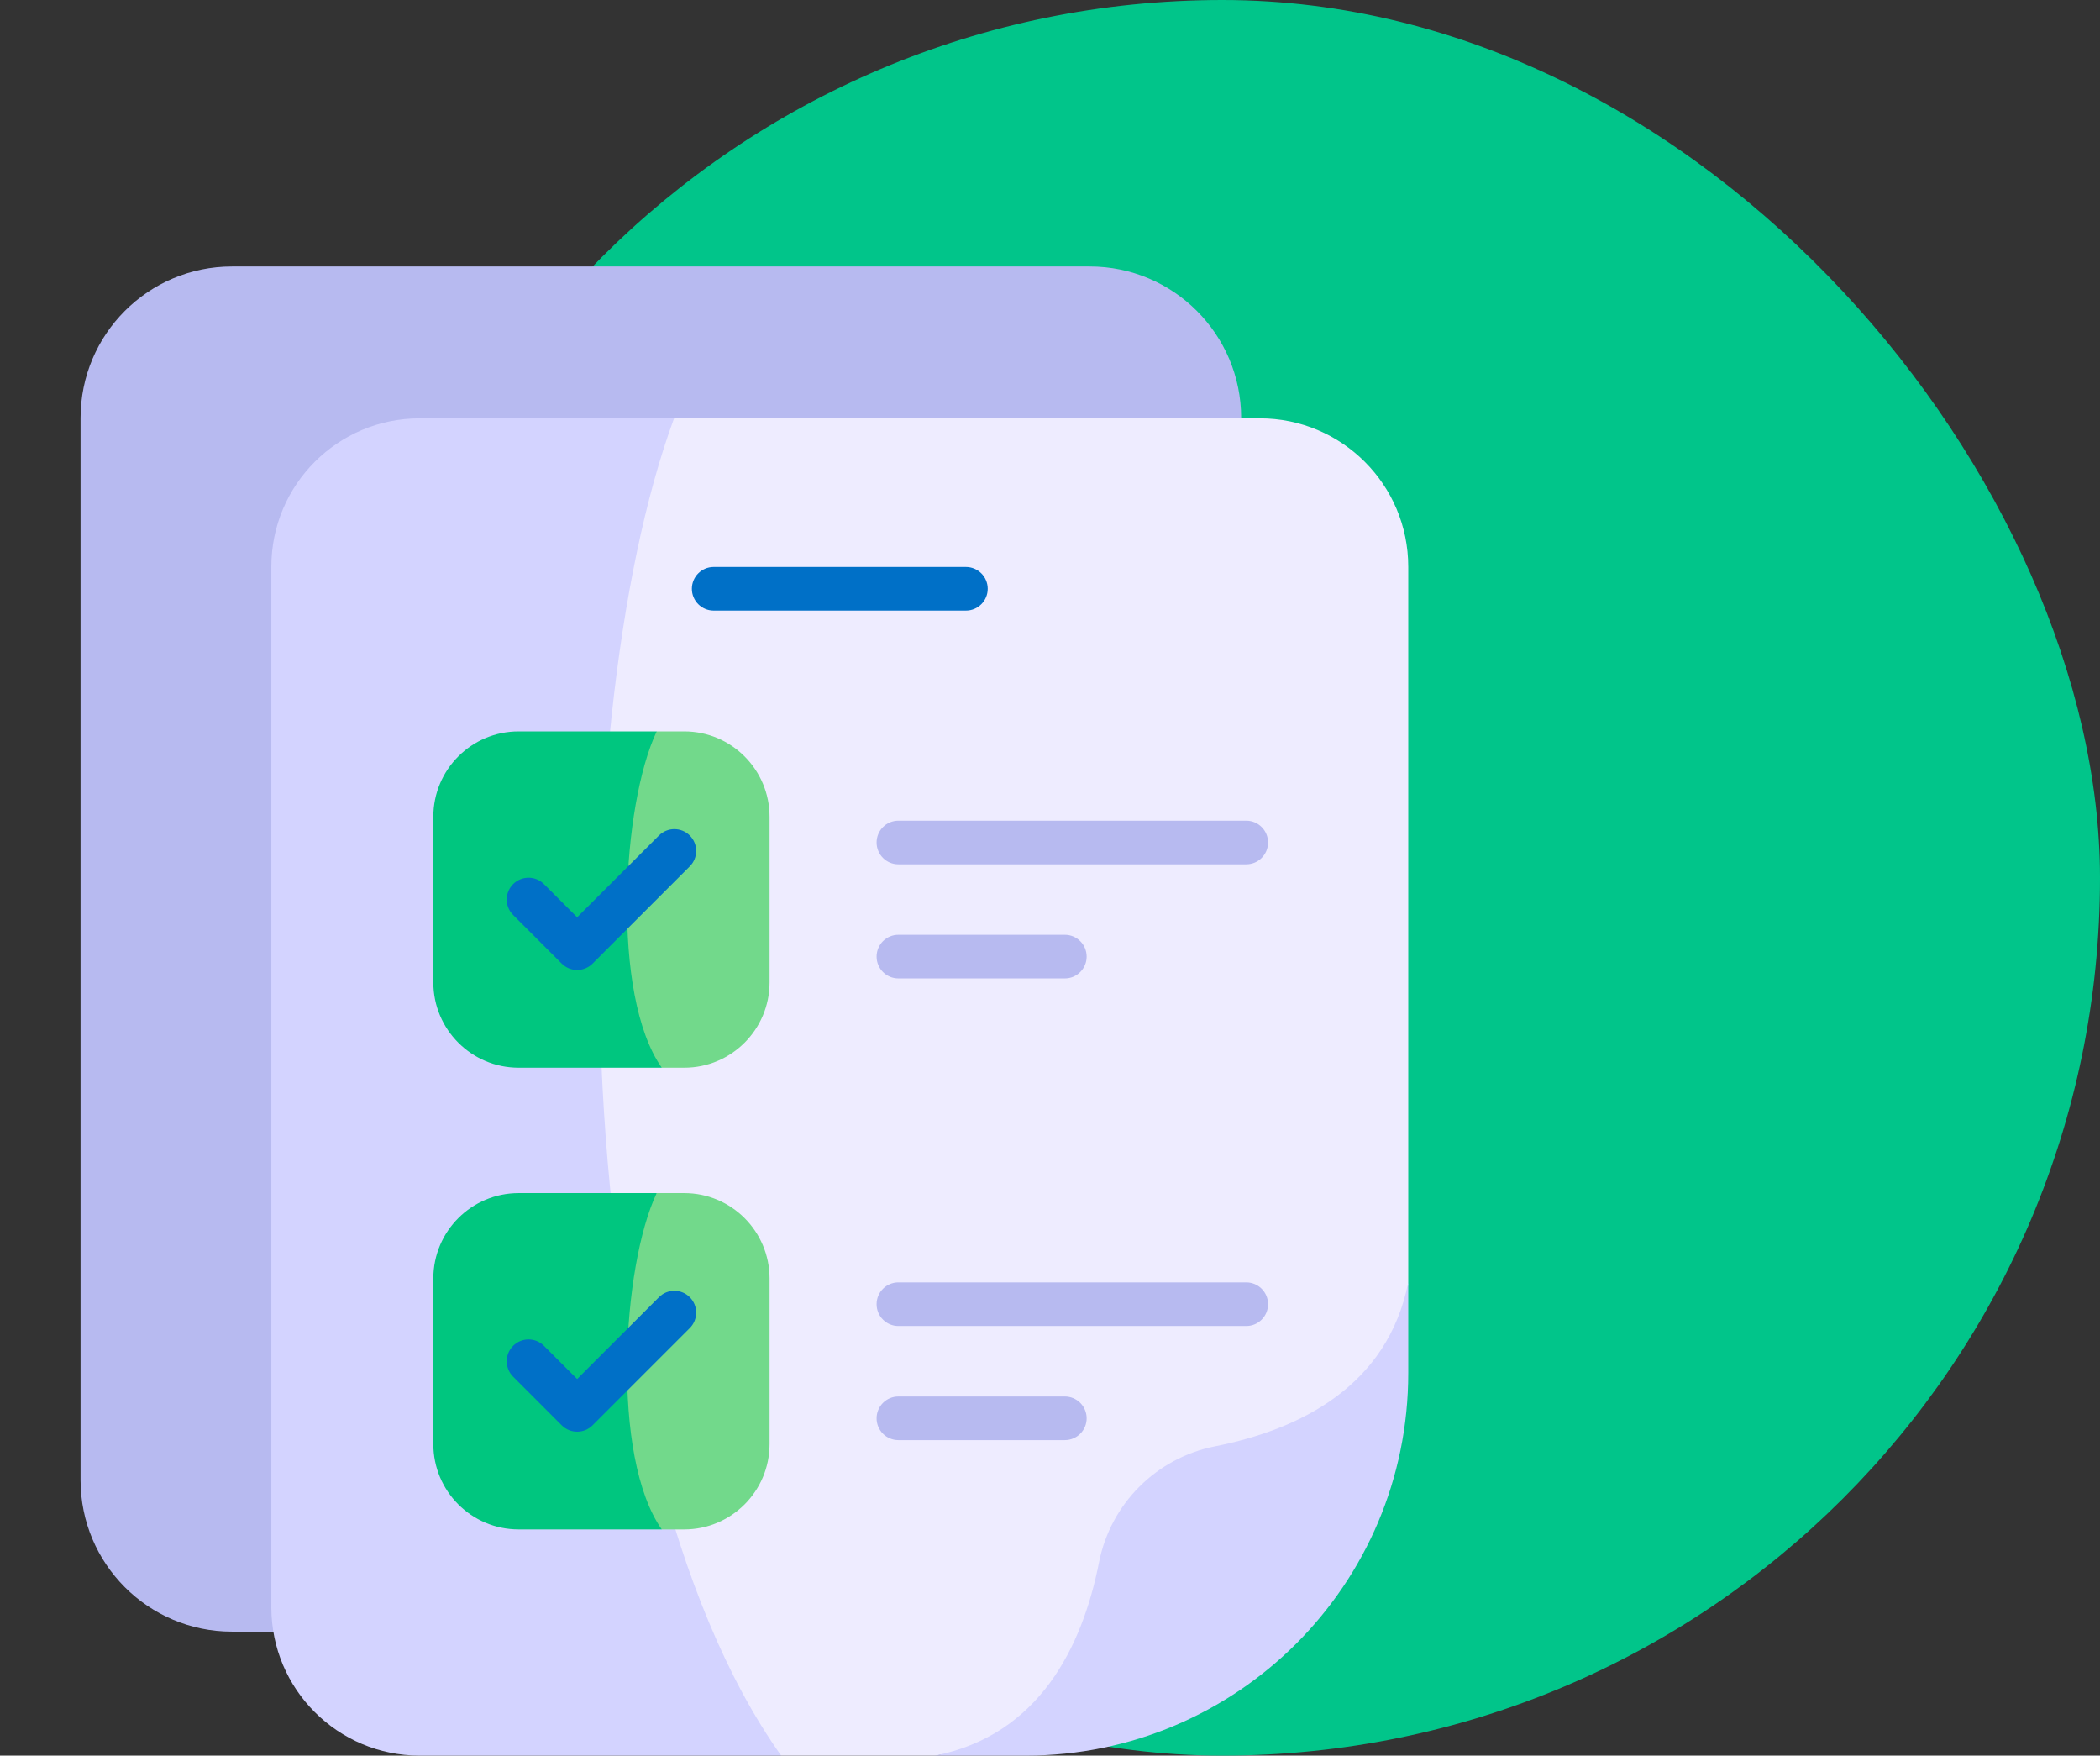<?xml version="1.0" encoding="UTF-8"?> <svg xmlns="http://www.w3.org/2000/svg" width="134" height="112" viewBox="0 0 134 112" fill="none"><rect x="0" y="0" width="134" height="112" fill="#333333" stroke="none"/><rect x="22" width="112" height="112" rx="56" fill="#01C58A"></rect><g clip-path="url(#clip0_2002_102)"><path d="M55.335 103.046L48.375 104.09H14.805C9.467 104.09 5.14 99.763 5.14 94.425V26.665C5.14 21.327 9.467 17 14.805 17H69.533C74.871 17 79.198 21.327 79.198 26.665V73.268L78.572 79.808C73.309 93.589 69.084 100.674 55.335 103.046Z" fill="#B7BAF0"></path><path d="M80.392 26.688H43.011C24.086 42.483 26.262 97.569 49.846 112H59.666L66.484 110.977C79.952 108.654 84.091 101.714 89.247 88.214L89.86 81.807V36.155C89.86 30.926 85.621 26.688 80.392 26.688Z" fill="#EEECFF"></path><path d="M43.011 26.688H26.781C21.552 26.688 17.314 30.926 17.314 36.155V102.533C17.314 107.761 21.552 112 26.781 112H49.846C35.879 92.362 35.706 46.522 43.011 26.688Z" fill="#D3D3FF"></path><path d="M65.461 112C78.936 112 89.86 101.076 89.86 87.601V81.807C88.541 88.424 82.973 91.194 77.521 92.27C73.792 93.006 70.866 95.933 70.13 99.661C69.054 105.113 66.284 110.681 59.666 112H65.461V112Z" fill="#D3D3FF"></path><path d="M43.661 76.113H41.904C35.286 80.23 34.94 93.954 42.229 97.569H43.661C46.668 97.569 49.106 95.131 49.106 92.124V81.559C49.106 78.552 46.668 76.113 43.661 76.113Z" fill="#72D98B"></path><path d="M41.904 76.113H33.096C30.088 76.113 27.651 78.552 27.651 81.559V92.124C27.651 95.131 30.089 97.569 33.096 97.569H42.228C38.977 92.953 39.686 80.785 41.904 76.113Z" fill="#00C67F"></path><path d="M79.523 84.593H57.326C56.557 84.593 55.935 83.97 55.935 83.201C55.935 82.433 56.557 81.81 57.326 81.81H79.523C80.291 81.81 80.914 82.433 80.914 83.201C80.914 83.97 80.291 84.593 79.523 84.593Z" fill="#B7BAF0"></path><path d="M67.946 91.873H57.326C56.557 91.873 55.935 91.25 55.935 90.481C55.935 89.713 56.557 89.09 57.326 89.09H67.946C68.715 89.09 69.338 89.713 69.338 90.481C69.338 91.25 68.715 91.873 67.946 91.873Z" fill="#B7BAF0"></path><path d="M36.828 91.334C36.471 91.334 36.115 91.199 35.843 90.927L32.742 87.825C32.198 87.282 32.198 86.4 32.742 85.857C33.285 85.314 34.166 85.314 34.71 85.857L36.827 87.975L42.047 82.756C42.59 82.212 43.471 82.212 44.015 82.756C44.558 83.299 44.558 84.18 44.015 84.724L37.812 90.927C37.54 91.199 37.184 91.334 36.828 91.334Z" fill="#0070C7"></path><path d="M43.661 46.659H41.904C35.286 50.775 34.94 64.5 42.229 68.115H43.661C46.668 68.115 49.106 65.677 49.106 62.669V52.105C49.106 49.097 46.668 46.659 43.661 46.659Z" fill="#72D98B"></path><path d="M41.904 46.659H33.096C30.088 46.659 27.651 49.097 27.651 52.105V62.669C27.651 65.677 30.089 68.115 33.096 68.115H42.228C38.977 63.499 39.686 51.331 41.904 46.659Z" fill="#00C67F"></path><path d="M79.523 55.139H57.326C56.557 55.139 55.935 54.516 55.935 53.747C55.935 52.978 56.557 52.355 57.326 52.355H79.523C80.291 52.355 80.914 52.978 80.914 53.747C80.914 54.516 80.291 55.139 79.523 55.139Z" fill="#B7BAF0"></path><path d="M67.946 62.419H57.326C56.557 62.419 55.935 61.795 55.935 61.027C55.935 60.258 56.557 59.635 57.326 59.635H67.946C68.715 59.635 69.338 60.258 69.338 61.027C69.338 61.795 68.715 62.419 67.946 62.419Z" fill="#B7BAF0"></path><path d="M36.828 61.88C36.471 61.88 36.115 61.744 35.843 61.472L32.742 58.371C32.198 57.827 32.198 56.946 32.742 56.403C33.285 55.859 34.166 55.859 34.71 56.403L36.827 58.52L42.047 53.301C42.59 52.758 43.471 52.758 44.015 53.301C44.558 53.845 44.558 54.726 44.015 55.269L37.812 61.473C37.54 61.744 37.184 61.88 36.828 61.88Z" fill="#0070C7"></path><path d="M61.634 38.953H45.54C44.771 38.953 44.148 38.33 44.148 37.562C44.148 36.793 44.771 36.17 45.54 36.17H61.634C62.403 36.17 63.026 36.793 63.026 37.562C63.026 38.33 62.403 38.953 61.634 38.953Z" fill="#0070C7"></path></g><defs><clipPath id="clip0_2002_102"><rect width="95" height="95" fill="white" transform="translate(0 17)"></rect></clipPath></defs></svg> 